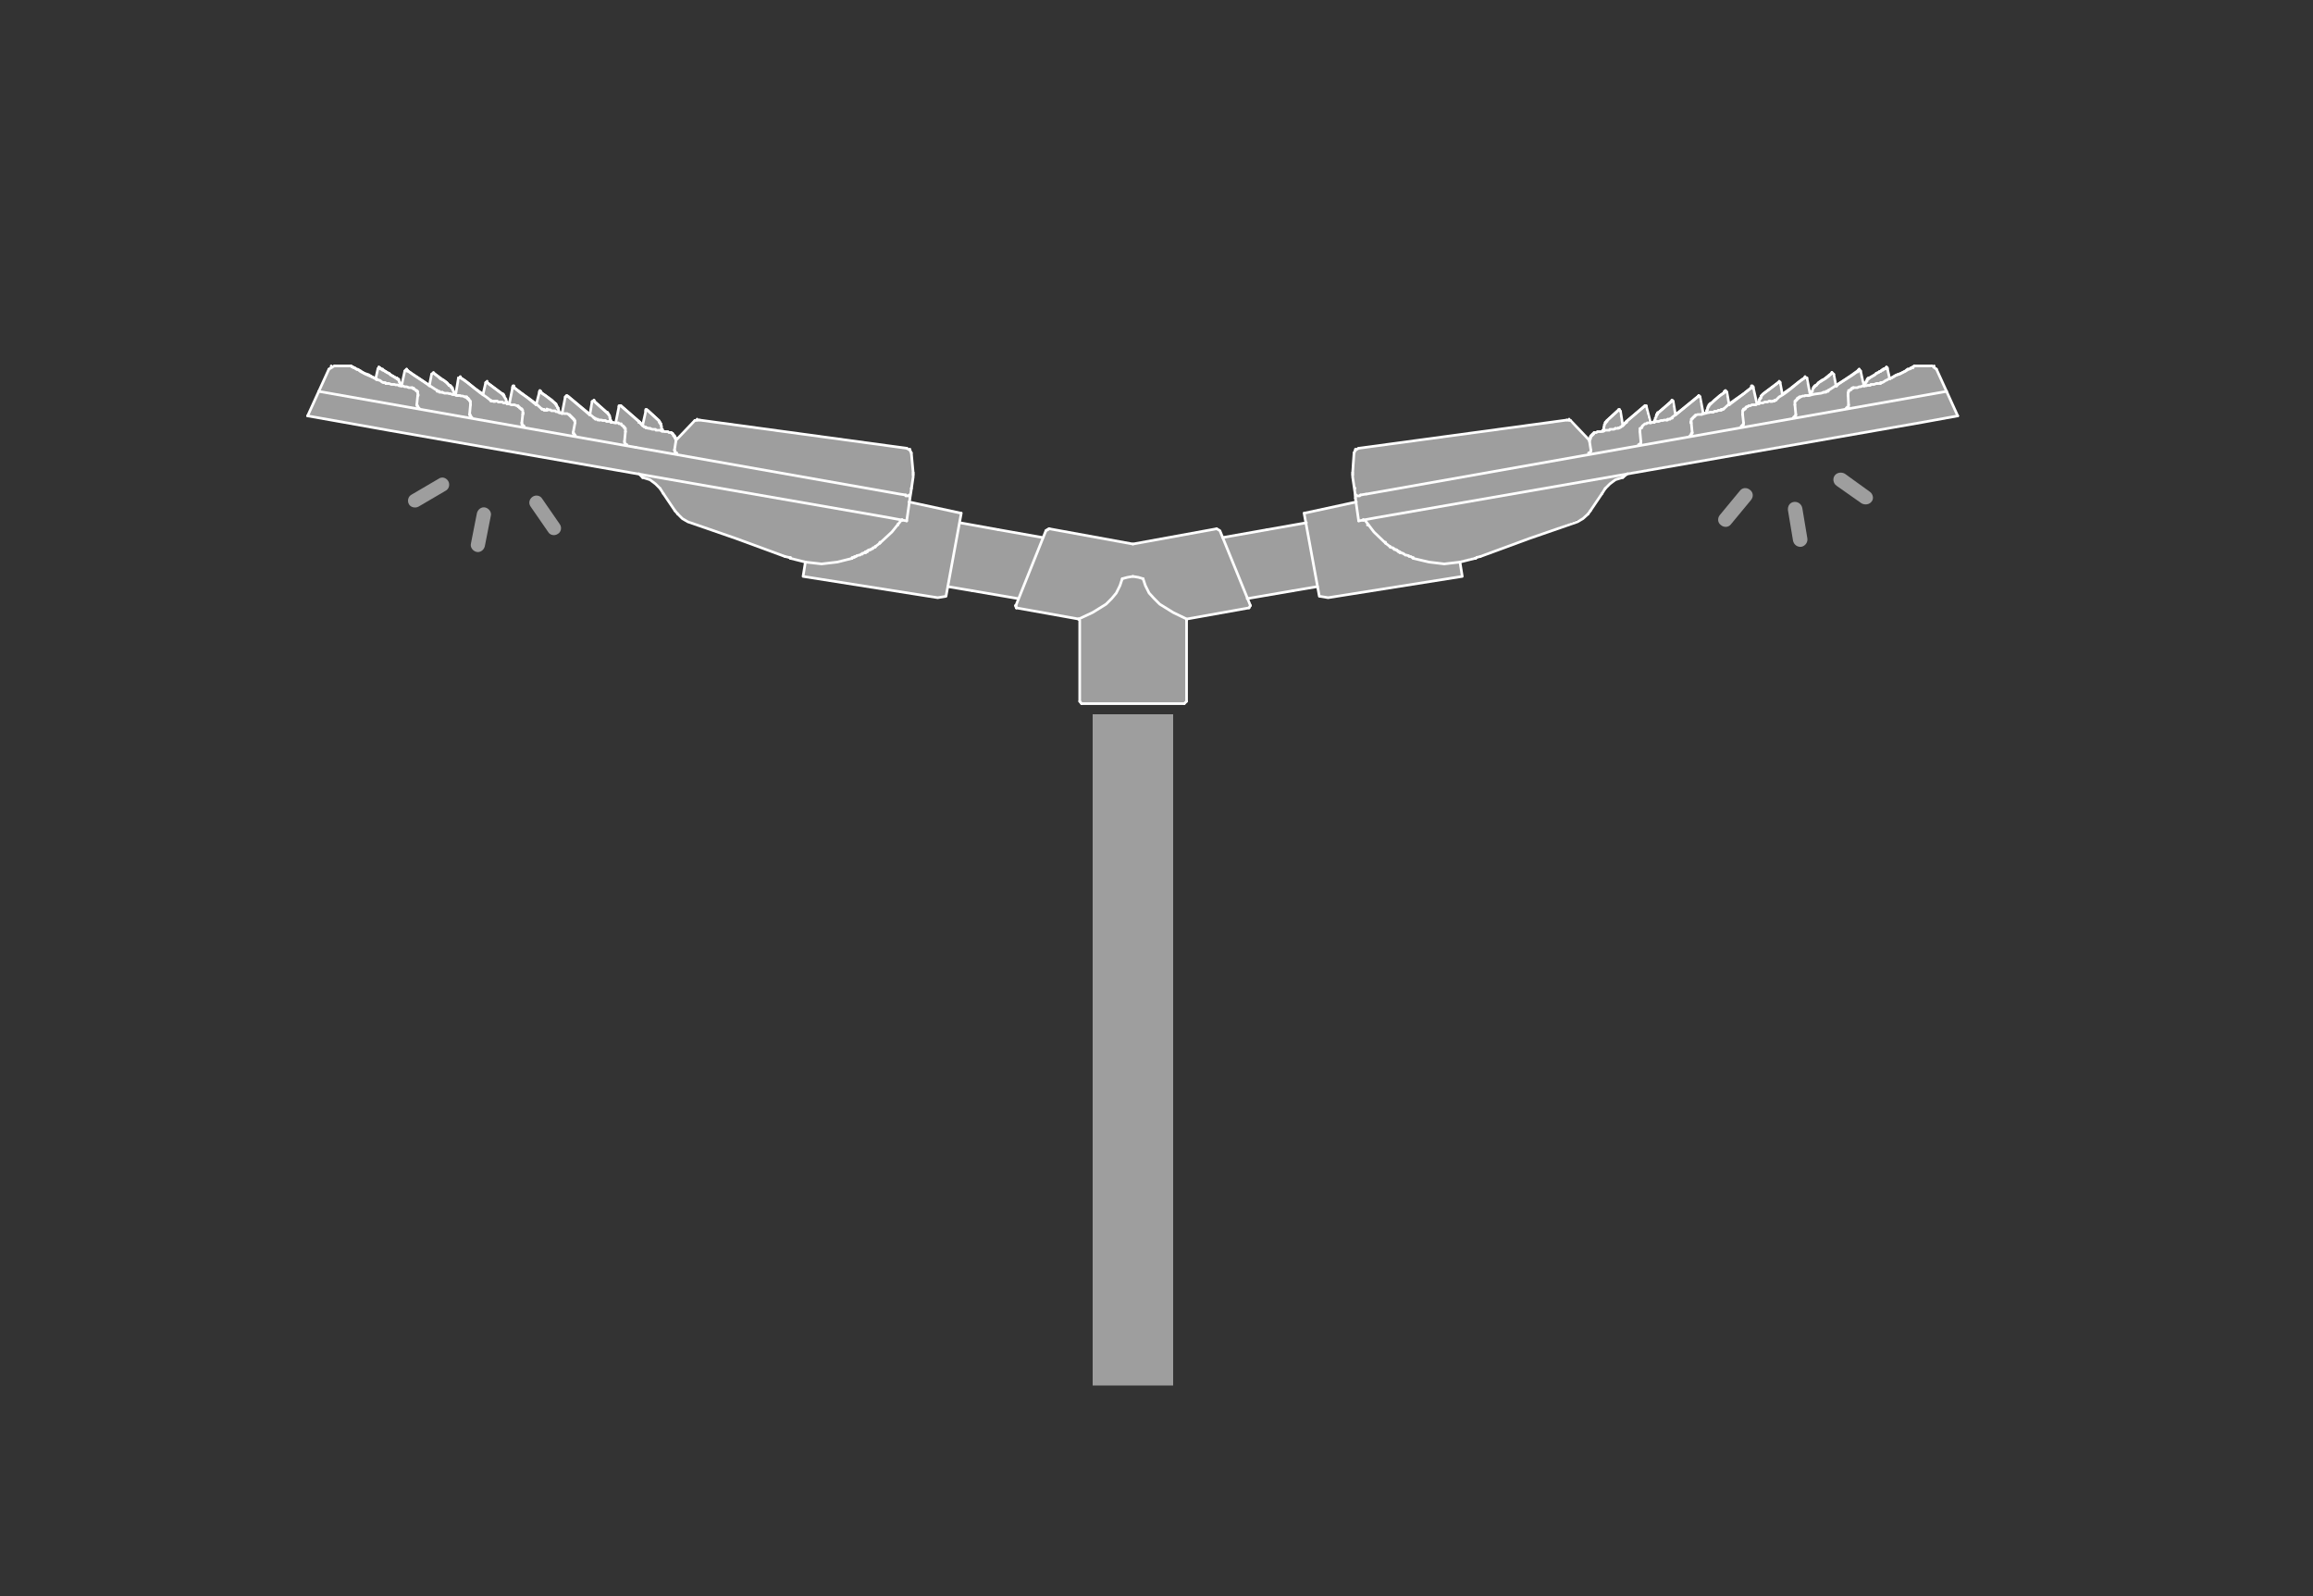 <?xml version="1.0" encoding="utf-8"?>
<!-- Generator: Adobe Illustrator 22.0.0, SVG Export Plug-In . SVG Version: 6.00 Build 0)  -->
<svg version="1.1" id="Layer_1" xmlns="http://www.w3.org/2000/svg" xmlns:xlink="http://www.w3.org/1999/xlink" x="0px" y="0px"
	 viewBox="0 0 500 345" style="enable-background:new 0 0 500 345;" xml:space="preserve">
<rect x="0" y="0" width="500" height="345" fill="#333333" stroke="none"/>
<style type="text/css">
	.st0{fill:#0094DA;}
	.st1{fill:#FFFFFF;}
	.st2{fill:#9E9E9E;}
	.st3{fill:none;stroke:#FFFFFF;stroke-width:0.57;stroke-linecap:round;stroke-linejoin:round;}
</style>
<title>Asset 24</title>
<title>Asset 12</title>
<g id="Layer_2_2_">
	<g id="Layer_1-2_1_">
		<rect x="-158.8" y="204.4" class="st0" width="53.7" height="68.9"/>
		<rect x="-157.3" y="276.3" class="st0" width="50.8" height="3.9"/>
		<path class="st0" d="M-132.2,292.5L-132.2,292.5c1.2,0,2.1,0.9,2.1,2.1v9.2c0,1.2-0.9,2.1-2.1,2.1l0,0c-1.2,0-2.1-0.9-2.1-2.1
			v-9.2C-134.3,293.5-133.4,292.5-132.2,292.5z"/>
		<path class="st0" d="M-125.3,288.9L-125.3,288.9c0.8-0.8,2.2-0.8,3,0l6.5,6.5c0.8,0.8,0.8,2.2,0,3l0,0c-0.8,0.8-2.2,0.8-3,0
			l-6.5-6.5C-126.2,291.1-126.2,289.9-125.3,288.9z"/>
		<path class="st0" d="M-138.8,289L-138.8,289c0.8,0.9,0.7,2.2-0.2,3l-7,6.1c-0.9,0.8-2.2,0.7-3-0.2l0,0c-0.8-0.9-0.7-2.2,0.2-3
			l7-6.1C-141,288.1-139.6,288.1-138.8,289z"/>
		<rect x="-132.5" y="92.8" class="st0" width="1.8" height="131.3"/>
		<polyline class="st0" points="-139.9,85.6 -122.1,85.6 -131.8,99.6 		"/>
	</g>
</g>
<g id="Layer_2_1_">
	<g id="Layer_1-2">
		<rect x="546.5" y="237.4" class="st0" width="113.8" height="5.6"/>
		<path class="st0" d="M662.2,112.6L662.2,112.6c0.3,1-0.2,2-1.2,2.3h-0.1l-8.2,2.6c-1,0.4-2.2-0.1-2.6-1.2l0,0l0,0
			c-0.3-1,0.2-2,1.1-2.3c0.1,0,0.1,0,0.2,0l8.2-2.6C660.7,111.1,661.8,111.6,662.2,112.6z"/>
		<path class="st0" d="M646.9,96.5L646.9,96.5c0.9,0.4,1.3,1.5,0.9,2.4V99l-3.9,7.3c-0.5,0.9-1.7,1.3-2.6,0.8l0,0
			c-0.9-0.4-1.3-1.5-0.9-2.4v-0.1l3.8-7.3C644.7,96.4,645.9,96,646.9,96.5z"/>
		<path class="st0" d="M660,134.3L660,134.3c-0.6,0.9-1.8,1.2-2.7,0.7l-7.5-4.1c-0.9-0.4-1.3-1.5-0.8-2.4c0-0.1,0.1-0.1,0.1-0.2l0,0
			c0.6-0.9,1.8-1.2,2.7-0.7l7.5,4.1c0.9,0.4,1.3,1.5,0.8,2.4C660,134.2,660,134.2,660,134.3z"/>
		<path class="st0" d="M608.6,87.8c0,0-9.5,7.6-9.6,14.8l1.5,5.3l23.6,55.3l4.8,4.5C628.7,167.8,606.6,89.9,608.6,87.8z"/>
		<path class="st0" d="M611.1,87.2c1-1.7,8.3-6.5,8.3-6.5l30.1,111l2.7-0.7l4.9,18l1.9,0.5l-0.7,4.2l-2.5,1.5l-3-0.6l-4.2-7.5h-18.7
			l2.3-4.9c-5.9-0.2-11.3-3.3-14.5-8.3l-1.1,1c0,0-6.6-2.3-0.2-16.5c0,0,3.9-5.2,12.8-8.5c0,0,4.2-1.1,2.1-2.7s-20.1-74.3-20.1-74.3
			L611.1,87.2z"/>
		<circle class="st1" cx="631.4" cy="187.5" r="6.6"/>
		<path class="st0" d="M616.5,194.8c0,0-20.1,33.2-19.3,48.3l16.7-4.5c0,0,5.8-18.7,15.9-31.6l2.3-4.9c-5.8-0.5-11-3.6-14.4-8.3
			L616.5,194.8z"/>
	</g>
</g>
<g id="Layer_2_3_">
	<g id="Layer_1-2_2_">
		<polygon class="st2" points="66.5,89.9 71.1,79.8 73.3,79.1 75.9,79.1 81.2,81.9 81.9,79.5 86.2,82 87,83.4 87.7,80 92.8,83.4 
			93.7,80.5 97.8,83.8 98.3,85.1 99.5,81.5 104.4,85.3 105.1,82.6 109,85.6 109.7,87.3 110.9,83.6 115.9,87.3 116.7,84.4 
			120.2,87.3 120.7,88.5 121.2,89.4 121.5,89.4 122.5,85.5 127.5,89.7 128.4,86.5 131.4,89.4 132.1,91.1 133.1,91.4 134,87.7 
			138.9,92 139.6,88.5 142.7,91.4 143.4,93.2 145.4,93.7 146.1,95 150.7,90.8 196,96.9 196.9,97.6 197.2,99.4 197.4,102.6 
			196.5,108.5 207.6,110.9 207.5,113 225.4,116.2 220.1,129.4 204.9,126.8 204.5,128.9 202.7,129.2 173.6,124.6 174.1,121.5 
			167.9,119.6 154.1,114.7 147.5,112.1 145.9,110.7 142.2,105.1 140.5,103.7 138.9,103.1 138.1,102.4 		"/>
		<polygon class="st2" points="423.1,89.8 418.4,79.7 416.2,79.1 413.7,79.1 408.4,81.8 407.7,79.4 403.4,82 402.6,83.3 401.9,79.9 
			396.8,83.3 395.9,80.4 391.8,83.7 391.3,85 390.1,81.4 385.1,85.2 384.4,82.5 380.5,85.5 379.8,87.3 378.6,83.5 373.7,87.3 
			372.8,84.4 369.4,87.3 368.9,88.5 368.4,89.3 368.1,89.3 367,85.4 362.1,89.6 361.2,86.4 358.1,89.3 357.5,91 356.4,91.3 
			355.6,87.6 350.6,91.9 349.9,88.5 346.9,91.4 346.2,93.1 344.1,93.6 343.5,94.9 338.8,90.7 293.6,96.8 292.7,97.5 292.4,99.3 
			292.2,102.5 293.1,108.4 281.9,110.8 282.1,112.9 264.2,116.1 269.5,129.3 284.7,126.7 285,128.8 286.9,129.1 316,124.5 
			315.4,121.4 321.7,119.6 335.4,114.6 342.1,112 343.6,110.7 347.4,105 349.1,103.7 350.6,103 351.5,102.3 		"/>
		<polygon class="st2" points="219.6,130.9 226.1,114.7 226.8,114.3 244.9,117.6 263,114.3 263.7,114.7 270.3,130.9 270,131.4 
			256.5,133.8 256.5,151.6 256,152.1 233.8,152.1 233.4,151.6 233.4,134.1 232.6,133.7 219.7,131.4 		"/>
		<rect x="236.2" y="154.4" class="st2" width="17.4" height="145.1"/>
		<path class="st2" d="M104.9,109.7L104.9,109.7c0.8,0.2,1.4,1,1.2,1.8l-1.3,6.6c-0.2,0.8-1,1.4-1.8,1.2l0,0c-0.8-0.2-1.4-1-1.2-1.8
			l1.3-6.6C103.3,110.1,104.1,109.5,104.9,109.7z"/>
		<path class="st2" d="M115.1,107.4L115.1,107.4c0.7-0.5,1.7-0.3,2.1,0.4l3.8,5.5c0.5,0.7,0.3,1.7-0.4,2.1l0,0
			c-0.7,0.5-1.7,0.3-2.1-0.4l-3.8-5.5C114.2,108.8,114.4,107.9,115.1,107.4z"/>
		<path class="st2" d="M96.9,104L96.9,104c0.4,0.7,0.2,1.7-0.6,2.1l-5.8,3.4c-0.7,0.4-1.7,0.2-2.1-0.5l0,0c-0.4-0.7-0.2-1.7,0.6-2.1
			l5.8-3.4C95.5,103,96.4,103.2,96.9,104z"/>
		<path class="st2" d="M387.8,108.5L387.8,108.5c0.8-0.1,1.6,0.4,1.8,1.3l1.1,6.6c0.1,0.8-0.4,1.6-1.3,1.8l0,0
			c-0.8,0.1-1.6-0.4-1.8-1.3l-1.1-6.6C386.4,109.4,386.9,108.6,387.8,108.5z"/>
		<path class="st2" d="M396.6,102.8L396.6,102.8c0.5-0.7,1.5-0.8,2.2-0.4l5.4,3.9c0.7,0.5,0.9,1.5,0.4,2.1l0,0
			c-0.5,0.7-1.5,0.8-2.2,0.4L397,105C396.3,104.5,396.1,103.5,396.6,102.8z"/>
		<path class="st2" d="M378.3,105.9L378.3,105.9c0.7,0.5,0.8,1.5,0.2,2.2l-4.3,5.2c-0.5,0.7-1.5,0.8-2.2,0.2l0,0
			c-0.7-0.5-0.8-1.5-0.2-2.2l4.3-5.2C376.6,105.4,377.6,105.3,378.3,105.9z"/>
		<line class="st3" x1="256.5" y1="151.6" x2="256.5" y2="134.1"/>
		<line class="st3" x1="256" y1="152.1" x2="233.8" y2="152.1"/>
		<polyline class="st3" points="233.4,151.6 233.4,134.1 233.1,133.8 		"/>
		<line class="st3" x1="256.5" y1="151.6" x2="256" y2="152.1"/>
		<line class="st3" x1="233.8" y1="152.1" x2="233.4" y2="151.6"/>
		<polyline class="st3" points="270,131.4 256.6,133.8 256.5,134 256.5,134.1 		"/>
		<line class="st3" x1="244.9" y1="117.6" x2="263" y2="114.3"/>
		<polyline class="st3" points="270.3,130.9 263.7,114.7 263,114.3 		"/>
		<line class="st3" x1="233.1" y1="133.8" x2="219.7" y2="131.4"/>
		<line class="st3" x1="244.9" y1="117.6" x2="226.8" y2="114.3"/>
		<polyline class="st3" points="219.6,130.9 226.1,114.7 226.8,114.3 		"/>
		<line class="st3" x1="219.7" y1="131.4" x2="219.6" y2="130.9"/>
		<polyline class="st3" points="233.2,133.8 236.2,132.4 239.1,130.6 240.3,129.4 241.3,128.2 242.1,126.6 242.6,125.1 		"/>
		<polyline class="st3" points="256.5,133.8 253.6,132.4 250.7,130.6 249.5,129.4 248.4,128.2 247.6,126.6 247.1,125.1 		"/>
		<polyline class="st3" points="242.6,125.1 243.7,124.8 244.9,124.6 		"/>
		<polyline class="st3" points="247.1,125.1 246.1,124.8 244.9,124.6 		"/>
		<line class="st3" x1="269.6" y1="129.4" x2="279.5" y2="127.7"/>
		<line class="st3" x1="264.3" y1="116.2" x2="273.9" y2="114.5"/>
		<line class="st3" x1="220.1" y1="129.4" x2="210.2" y2="127.7"/>
		<line class="st3" x1="225.4" y1="116.2" x2="215.8" y2="114.5"/>
		<line class="st3" x1="226.8" y1="114.3" x2="226.1" y2="114.7"/>
		<path class="st3" d="M219.7,131.4l-0.2-0.5L219.7,131.4z"/>
		<polyline class="st3" points="270,131.4 270.3,130.9 270,131.4 270.3,130.9 		"/>
		<polyline class="st3" points="350.8,103.2 349.2,103.7 348,104.6 347,105.6 		"/>
		<line class="st3" x1="350.8" y1="103.2" x2="350.8" y2="103.1"/>
		<line class="st3" x1="299.5" y1="117.4" x2="299.5" y2="117.2"/>
		<polyline class="st3" points="295.1,112.5 297,115 299.5,117.4 		"/>
		<line class="st3" x1="347" y1="105.6" x2="346.3" y2="106.7"/>
		<line class="st3" x1="318.8" y1="120.7" x2="319" y2="120.7"/>
		<line class="st3" x1="319.2" y1="120.5" x2="320" y2="120.3"/>
		<line class="st3" x1="343.3" y1="111.1" x2="343.8" y2="110.4"/>
		<line class="st3" x1="350.8" y1="103.2" x2="351.8" y2="102.4"/>
		<line class="st3" x1="343.8" y1="110.4" x2="346.3" y2="106.7"/>
		<line class="st3" x1="319" y1="120.7" x2="319.2" y2="120.5"/>
		<polyline class="st3" points="320,120.3 330.6,116.4 341,112.8 342.2,112.1 343.3,111.1 		"/>
		<polyline class="st3" points="300.4,118.1 300.5,118.1 300.5,118.3 300.7,118.3 300.9,118.4 301.1,118.4 301.2,118.6 301.4,118.6 
			301.4,118.8 301.6,118.8 301.8,118.9 301.9,118.9 		"/>
		<polyline class="st3" points="302.6,119.3 302.8,119.5 302.9,119.5 303.1,119.6 303.3,119.6 303.5,119.8 303.6,119.8 303.8,120 
			304.1,120 304.3,120.1 304.5,120.1 304.6,120.3 305,120.3 305.2,120.5 305.5,120.5 305.5,120.7 		"/>
		<line class="st3" x1="301.9" y1="118.9" x2="302.6" y2="119.3"/>
		<line class="st3" x1="299.5" y1="117.4" x2="300.4" y2="118.1"/>
		<polyline class="st3" points="293.7,112.6 297.5,111.9 353.2,102.2 405.8,93 415.5,91.3 423.2,89.9 		"/>
		<line class="st3" x1="294.7" y1="112.5" x2="294.7" y2="112.3"/>
		<polyline class="st3" points="293,107.7 292.9,106.5 292.4,103.1 292.4,102.6 		"/>
		<line class="st3" x1="293.7" y1="112.6" x2="293" y2="107.7"/>
		<line class="st3" x1="292.4" y1="102.2" x2="292.4" y2="102.6"/>
		<line class="st3" x1="418.6" y1="79.8" x2="417.6" y2="79.1"/>
		<line class="st3" x1="293.7" y1="96.9" x2="338.7" y2="90.8"/>
		<line class="st3" x1="292.7" y1="97.9" x2="292.4" y2="102.2"/>
		<line class="st3" x1="417.6" y1="79.1" x2="413.8" y2="79.1"/>
		<polyline class="st3" points="293.7,96.9 293,97.3 292.7,97.9 		"/>
		<line class="st3" x1="339.5" y1="90.9" x2="338.7" y2="90.8"/>
		<line class="st3" x1="413.8" y1="79.1" x2="413.6" y2="79.3"/>
		<line class="st3" x1="343.6" y1="95.2" x2="339.5" y2="90.9"/>
		<line class="st3" x1="350.3" y1="88.9" x2="350.8" y2="92"/>
		<line class="st3" x1="408" y1="79.7" x2="408.5" y2="81.9"/>
		<line class="st3" x1="402.2" y1="80.2" x2="402.9" y2="83.4"/>
		<line class="st3" x1="396.4" y1="80.9" x2="396.9" y2="83.4"/>
		<line class="st3" x1="390.6" y1="81.7" x2="391.3" y2="85.3"/>
		<line class="st3" x1="384.8" y1="82.7" x2="385.3" y2="85.3"/>
		<line class="st3" x1="379" y1="83.8" x2="379.8" y2="87.3"/>
		<line class="st3" x1="373.3" y1="84.8" x2="373.8" y2="87.5"/>
		<line class="st3" x1="367.5" y1="85.8" x2="368.2" y2="89.4"/>
		<line class="st3" x1="361.7" y1="86.8" x2="362.2" y2="89.7"/>
		<line class="st3" x1="355.9" y1="87.9" x2="356.8" y2="91.4"/>
		<line class="st3" x1="355.7" y1="87.7" x2="355.6" y2="87.7"/>
		<polyline class="st3" points="350.3,88.9 350.1,88.7 349.9,88.7 		"/>
		<polyline class="st3" points="408,79.7 408,79.5 407.8,79.5 		"/>
		<line class="st3" x1="402.2" y1="80.2" x2="402" y2="80"/>
		<line class="st3" x1="401.9" y1="80" x2="401.9" y2="79.8"/>
		<polyline class="st3" points="396.4,80.9 396.2,80.7 396,80.7 		"/>
		<polyline class="st3" points="390.6,81.7 390.4,81.7 390.2,81.5 390.2,81.7 		"/>
		<polyline class="st3" points="384.8,82.7 384.8,82.6 384.6,82.6 384.4,82.7 		"/>
		<polyline class="st3" points="379,83.8 379,83.6 378.8,83.6 378.6,83.8 		"/>
		<polyline class="st3" points="373.3,84.8 373.2,84.6 372.8,84.6 		"/>
		<polyline class="st3" points="367.5,85.8 367.4,85.6 367.2,85.6 		"/>
		<polyline class="st3" points="361.7,86.8 361.7,86.7 361.5,86.7 		"/>
		<line class="st3" x1="361.4" y1="86.7" x2="361.4" y2="86.5"/>
		<polyline class="st3" points="355.9,87.9 355.9,87.7 355.7,87.7 		"/>
		<line class="st3" x1="349.9" y1="88.7" x2="349.9" y2="88.5"/>
		<line class="st3" x1="407.8" y1="79.5" x2="407.8" y2="79.3"/>
		<line class="st3" x1="401.9" y1="80" x2="401.9" y2="79.8"/>
		<line class="st3" x1="396" y1="80.7" x2="396" y2="80.5"/>
		<line class="st3" x1="390.2" y1="81.5" x2="390.2" y2="81.4"/>
		<line class="st3" x1="384.6" y1="82.6" x2="384.6" y2="82.4"/>
		<line class="st3" x1="378.8" y1="83.6" x2="378.8" y2="83.4"/>
		<line class="st3" x1="373" y1="84.6" x2="373" y2="84.4"/>
		<line class="st3" x1="367.2" y1="85.6" x2="367.2" y2="85.5"/>
		<line class="st3" x1="361.4" y1="86.7" x2="361.5" y2="86.7"/>
		<line class="st3" x1="418.6" y1="79.8" x2="423.2" y2="89.9"/>
		<polyline class="st3" points="343.4,97.9 343.6,97.9 343.8,97.8 343.8,97.6 343.9,97.6 343.9,97.3 		"/>
		<polyline class="st3" points="399.1,88.2 399.3,88.2 399.3,88 399.5,88 399.5,87.9 399.6,87.9 399.6,87.5 		"/>
		<polyline class="st3" points="387.7,90.2 387.8,90.2 387.8,90.1 388,90.1 388,89.9 388.2,89.9 388.2,89.6 		"/>
		<polyline class="st3" points="376.4,92.1 376.7,92.1 376.7,91.8 376.9,91.8 376.9,91.4 		"/>
		<polyline class="st3" points="365.3,94.2 365.5,94.2 365.5,94 365.6,94 365.6,93.7 365.8,93.7 365.8,93.5 		"/>
		<polyline class="st3" points="354.2,96.1 354.5,96.1 354.5,95.9 354.7,95.9 354.7,95.4 		"/>
		<polyline class="st3" points="413.6,79.3 413.5,79.3 413.5,79.5 413.1,79.5 413,79.7 412.6,79.8 412.4,79.8 412.1,80 411.9,80.2 
			410.9,80.7 410.1,81 409.7,81.2 409.2,81.5 408.9,81.7 408.3,81.9 407.8,82.2 407.7,82.2 407.1,82.6 406.8,82.7 		"/>
		<polyline class="st3" points="406.5,82.9 406.5,82.7 406.8,82.7 		"/>
		<polyline class="st3" points="413.6,79.3 413.5,79.3 413.5,79.5 413.1,79.5 413,79.7 412.6,79.8 412.4,79.8 412.3,80 410.6,80.9 
			410.2,81 409.7,81.2 409.4,81.4 409.2,81.5 408.5,81.9 		"/>
		<line class="st3" x1="343.9" y1="97.3" x2="343.6" y2="95.4"/>
		<line class="st3" x1="399.6" y1="87.5" x2="399.5" y2="85.5"/>
		<line class="st3" x1="388.2" y1="89.6" x2="388" y2="87.5"/>
		<line class="st3" x1="376.9" y1="91.4" x2="376.7" y2="89.6"/>
		<line class="st3" x1="365.8" y1="93.5" x2="365.6" y2="91.4"/>
		<line class="st3" x1="354.7" y1="95.4" x2="354.5" y2="93.3"/>
		<line class="st3" x1="405.8" y1="82.9" x2="406.5" y2="82.9"/>
		<polyline class="st3" points="399.8,84.4 400,84.3 400.1,84.3 400.1,84.1 400.3,84.1 400.3,83.9 400.5,83.9 		"/>
		<polyline class="st3" points="400.7,83.8 401.5,83.8 401.9,83.6 402.2,83.6 402.7,83.4 403.4,83.4 403.7,83.3 404.3,83.3 
			404.4,83.1 405.1,83.1 405.6,82.9 405.8,82.9 		"/>
		<polyline class="st3" points="399.5,85.5 399.5,84.8 399.6,84.8 399.6,84.4 399.8,84.4 		"/>
		<line class="st3" x1="403" y1="83.4" x2="402.9" y2="83.4"/>
		<polyline class="st3" points="343.6,95.4 343.6,94.9 343.8,94.7 343.8,94.4 343.9,94.4 343.9,94.2 344.1,94.2 344.1,94 344.3,94 
			344.3,93.8 344.5,93.8 344.5,93.7 344.6,93.5 345.1,93.5 345.3,93.3 346.2,93.3 346.3,93.2 346.7,93.2 347,93 347.9,93 348,92.8 
			348.9,92.8 349.2,92.6 		"/>
		<polyline class="st3" points="350.4,92.3 350.3,92.3 350.1,92.5 349.9,92.5 		"/>
		<polyline class="st3" points="349.2,92.6 349.8,92.6 349.8,92.5 349.9,92.5 		"/>
		<polyline class="st3" points="350.4,92.3 351.6,91.1 355.6,87.7 		"/>
		<polyline class="st3" points="346.5,93.2 346.5,93 346.7,93 346.7,92.3 346.8,92.1 346.8,91.8 347,91.6 347,91.3 347.2,91.3 
			347.2,91.1 347.4,91.1 347.4,90.9 		"/>
		<polyline class="st3" points="349.9,88.7 349.8,88.7 347.4,90.9 		"/>
		<line class="st3" x1="400.7" y1="83.8" x2="400.5" y2="83.9"/>
		<polyline class="st3" points="403,83.4 403,83.3 403.2,83.1 403.2,82.7 403.4,82.7 403.4,82.4 403.6,82.4 403.6,82.2 403.7,82 
			403.7,81.9 403.9,81.9 403.9,81.7 404.1,81.7 		"/>
		<line class="st3" x1="407.8" y1="79.5" x2="407.7" y2="79.5"/>
		<polyline class="st3" points="404.1,81.7 405.3,81 405.6,80.7 406.1,80.5 406.3,80.3 406.5,80.3 406.8,80 407,80 407.1,79.8 
			407.3,79.8 407.3,79.7 407.7,79.7 407.7,79.5 		"/>
		<line class="st3" x1="402" y1="80" x2="401.9" y2="80"/>
		<polyline class="st3" points="388,87.5 388,86.7 388.2,86.7 388.2,86.5 388.4,86.5 388.4,86.3 388.5,86.3 388.7,86.1 388.7,86 
			388.9,86 389,85.8 389.2,85.8 		"/>
		<path class="st3" d="M390.8,85.5h0.3c0.8-0.3,1.7-0.4,2.6-0.5l0.5-0.2"/>
		<polyline class="st3" points="389.2,85.8 389.7,85.6 390.1,85.6 390.2,85.5 390.8,85.5 		"/>
		<polyline class="st3" points="394.9,84.6 395.2,84.6 395.2,84.4 		"/>
		<polyline class="st3" points="394.2,84.8 394.7,84.8 394.7,84.6 394.9,84.6 		"/>
		<path class="st3" d="M395.2,84.4l0.5-0.3c2-1.3,3.9-2.5,5.8-3.9l0.3-0.2"/>
		<polyline class="st3" points="391.4,85.3 391.6,85.1 391.6,84.6 391.8,84.6 391.8,84.3 391.9,84.1 391.9,83.9 392.1,83.8 
			392.1,83.6 392.3,83.6 392.3,83.4 392.5,83.4 392.5,83.3 392.6,83.3 		"/>
		<line class="st3" x1="396" y1="80.7" x2="396" y2="80.5"/>
		<polyline class="st3" points="392.6,83.3 393.1,82.7 393.7,82.4 394.3,82 394.9,81.5 395.5,81 396,80.7 		"/>
		<polyline class="st3" points="376.7,89.6 376.7,88.7 376.9,88.7 376.9,88.5 377.1,88.5 377.1,88.4 		"/>
		<polyline class="st3" points="377.8,87.9 377.6,87.9 377.6,88 377.4,88 377.4,88.2 377.3,88.2 377.3,88.4 377.1,88.4 		"/>
		<path class="st3" d="M377.8,87.9l0.2-0.2h0.4l0.3-0.2h0.9l0.2-0.2h0.3l0.5-0.2c1,0.1,0.3-0.3,1.5-0.2l0.3-0.2h0.3"/>
		<polyline class="st3" points="383.4,86.7 383.6,86.7 383.6,86.5 383.9,86.5 		"/>
		<polyline class="st3" points="382.7,86.8 383.1,86.8 383.1,86.7 383.4,86.7 		"/>
		<path class="st3" d="M383.9,86.5l0.7-0.7c1.9-1,3.8-3,5.5-4.1h0.2"/>
		<polyline class="st3" points="380.2,87.3 380.2,86.8 380.3,86.8 380.3,86.3 380.5,86.3 380.5,86 380.7,86 380.7,85.6 380.8,85.6 
			380.8,85.5 381,85.3 381.2,85.1 384.4,82.7 		"/>
		<polyline class="st3" points="365.6,91.4 365.5,91.4 365.5,91.1 365.6,91.1 365.6,90.6 365.8,90.6 365.8,90.4 366,90.4 366,90.2 
			366.1,90.2 366.1,90.1 366.3,90.1 366.3,89.9 366.5,89.9 366.5,89.7 366.7,89.7 367,89.6 367.9,89.6 368,89.4 368.5,89.4 
			369.1,89.2 369.4,89.2 369.6,89.1 370.4,89.1 370.6,88.9 371.1,88.9 371.5,88.7 		"/>
		<polyline class="st3" points="372.1,88.5 372.5,88.5 372.5,88.4 372.6,88.4 		"/>
		<polyline class="st3" points="371.5,88.7 372.1,88.7 372.1,88.5 		"/>
		<line class="st3" x1="378.8" y1="83.6" x2="378.6" y2="83.8"/>
		<polyline class="st3" points="372.6,88.4 373.8,87.3 375.5,86.1 377.1,85 378.5,83.9 378.6,83.8 		"/>
		<polyline class="st3" points="368.9,89.2 368.9,88.7 369.1,88.7 369.1,88.2 369.2,88.2 369.2,87.9 369.4,87.9 369.4,87.5 
			369.6,87.5 369.6,87.3 369.7,87.3 369.7,87.2 369.9,87.2 371.8,85.5 372.6,85 372.8,84.6 		"/>
		<polyline class="st3" points="354.5,93.3 354.5,92.6 354.7,92.6 354.7,92.5 354.9,92.5 354.9,92.3 355,92.3 355,92.1 355.6,91.6 
			355.9,91.6 356.1,91.4 356.9,91.4 357.1,91.3 357.4,91.3 358,91.1 358.6,91.1 359,90.9 359.5,90.9 359.7,90.8 360.3,90.8 		"/>
		<polyline class="st3" points="361.5,90.2 361.5,90.4 361.2,90.4 361,90.6 		"/>
		<polyline class="st3" points="360.3,90.8 360.5,90.8 360.5,90.6 361,90.6 		"/>
		<line class="st3" x1="361.5" y1="90.2" x2="367.2" y2="85.6"/>
		<line class="st3" x1="361.5" y1="86.7" x2="361.5" y2="86.5"/>
		<polyline class="st3" points="357.6,91.3 357.6,90.9 357.8,90.9 357.8,90.4 358,90.2 358,89.9 358.1,89.9 358.1,89.6 358.3,89.6 
			358.3,89.2 358.5,89.2 358.5,89.1 358.6,89.1 361.4,86.7 		"/>
		<polyline class="st3" points="358.1,89.6 358.6,89.1 361.4,86.7 		"/>
		<line class="st3" x1="362.2" y1="89.7" x2="367.2" y2="85.6"/>
		<line class="st3" x1="357.6" y1="91.3" x2="357.6" y2="91.1"/>
		<line class="st3" x1="369.9" y1="87.2" x2="369.4" y2="87.7"/>
		<polyline class="st3" points="372.8,84.6 372.8,84.8 372.1,85.3 370.6,86.5 369.9,87.2 		"/>
		<line class="st3" x1="378.8" y1="83.6" x2="378.6" y2="83.8"/>
		<line class="st3" x1="378.6" y1="83.6" x2="378.6" y2="83.4"/>
		<line class="st3" x1="378.6" y1="83.8" x2="377.3" y2="84.8"/>
		<line class="st3" x1="373.8" y1="87.5" x2="377.1" y2="85"/>
		<line class="st3" x1="368.2" y1="89.4" x2="368.9" y2="89.2"/>
		<polyline class="st3" points="380.7,85.6 381.2,85.1 384.4,82.7 		"/>
		<path class="st3" d="M390.1,81.7l-0.5,0.3c-1.2,0.8-2.3,1.9-3.6,2.7l-0.7,0.5"/>
		<line class="st3" x1="390.2" y1="81.7" x2="390.1" y2="81.7"/>
		<line class="st3" x1="380.2" y1="87.3" x2="379.8" y2="87.3"/>
		<polyline class="st3" points="392.6,83.3 392.3,83.4 392.1,83.8 		"/>
		<polyline class="st3" points="396,80.7 395.2,81.4 394.5,81.9 393.8,82.2 393.3,82.6 392.6,83.3 		"/>
		<path class="st3" d="M401.9,80l-0.3,0.2v0.2h-0.2c-1.3,1-2.7,1.7-4.1,2.7l-0.3,0.4"/>
		<polyline class="st3" points="403.6,82.2 403.6,82 403.7,82 403.7,81.9 403.9,81.9 403.9,81.7 404.1,81.7 		"/>
		<polyline class="st3" points="407.7,79.5 407.5,79.7 407.3,79.7 407.3,79.8 407.1,79.8 407,80 406.8,80 406.5,80.3 406.3,80.3 
			406.1,80.5 405.6,80.7 405.3,81 404.1,81.7 		"/>
		<line class="st3" x1="346.5" y1="93.2" x2="346.5" y2="93"/>
		<line class="st3" x1="344.6" y1="93.5" x2="344.5" y2="93.7"/>
		<polyline class="st3" points="343.9,94.4 343.8,94.4 343.8,94.9 343.6,94.9 343.6,95 		"/>
		<polyline class="st3" points="343.9,94.4 343.9,94.2 344.1,94.2 344.1,94 344.3,94 344.3,93.8 344.5,93.8 344.5,93.7 		"/>
		<polyline class="st3" points="347,91.4 347.4,90.9 349.8,88.7 		"/>
		<line class="st3" x1="355.6" y1="87.7" x2="351.6" y2="91.1"/>
		<line class="st3" x1="350.8" y1="92" x2="351.6" y2="91.1"/>
		<line class="st3" x1="295.6" y1="113.5" x2="295.8" y2="113.5"/>
		<polyline class="st3" points="294.1,107 293.9,107.2 293.2,107.2 293.2,107 		"/>
		<line class="st3" x1="294.1" y1="107" x2="295.3" y2="106.8"/>
		<polyline class="st3" points="295.4,106.8 352.3,96.7 420.8,84.6 		"/>
		<line class="st3" x1="418.1" y1="79.3" x2="418.1" y2="79.1"/>
		<line class="st3" x1="293" y1="97.3" x2="293" y2="97.1"/>
		<line class="st3" x1="339.2" y1="90.8" x2="339.2" y2="90.6"/>
		<line class="st3" x1="400.5" y1="83.9" x2="400.5" y2="83.8"/>
		<line class="st3" x1="351.5" y1="91.3" x2="351.6" y2="91.3"/>
		<polyline class="st3" points="388.5,86.3 388.5,86.1 388.7,86.1 388.7,86 388.9,86 389,85.8 		"/>
		<line class="st3" x1="401.7" y1="80.2" x2="401.7" y2="80"/>
		<line class="st3" x1="376.9" y1="88.5" x2="376.9" y2="88.4"/>
		<line class="st3" x1="401.7" y1="80" x2="401.7" y2="80.2"/>
		<line class="st3" x1="350.1" y1="88.7" x2="350.1" y2="88.5"/>
		<polyline class="st3" points="350.8,92 351.5,91.3 351.6,91.3 		"/>
		<polyline class="st3" points="305.5,120.7 308.9,121.5 312.2,121.9 315.6,121.5 318.8,120.7 		"/>
		<polyline class="st3" points="302.9,119.5 302.6,119.5 302.6,119.3 302.3,119.3 301.9,118.9 301.8,118.9 301.8,118.8 		"/>
		<line class="st3" x1="292.9" y1="105.6" x2="292.9" y2="105.5"/>
		<polyline class="st3" points="293.2,108.5 282.1,110.9 281.9,110.9 285.2,128.9 285.3,128.9 287.1,129.2 316.1,124.6 315.6,121.5 
					"/>
		<polyline class="st3" points="138.9,103.2 140.5,103.7 141.7,104.6 142.7,105.6 		"/>
		<line class="st3" x1="138.9" y1="103.2" x2="138.9" y2="103.1"/>
		<line class="st3" x1="190.2" y1="117.4" x2="190.2" y2="117.2"/>
		<polyline class="st3" points="194.8,112.5 192.8,115 190.2,117.4 		"/>
		<line class="st3" x1="142.7" y1="105.6" x2="143.4" y2="106.7"/>
		<line class="st3" x1="170.9" y1="120.7" x2="170.9" y2="120.5"/>
		<line class="st3" x1="170.6" y1="120.5" x2="169.7" y2="120.3"/>
		<line class="st3" x1="146.5" y1="111.1" x2="145.9" y2="110.4"/>
		<line class="st3" x1="138.9" y1="103.2" x2="138.1" y2="102.4"/>
		<line class="st3" x1="145.9" y1="110.4" x2="143.4" y2="106.7"/>
		<line class="st3" x1="170.9" y1="120.7" x2="170.6" y2="120.5"/>
		<polyline class="st3" points="169.7,120.3 159.1,116.4 148.7,112.8 147.5,112.1 146.5,111.1 		"/>
		<polyline class="st3" points="189.3,118.1 189.2,118.1 189.2,118.3 189,118.3 188.8,118.4 188.7,118.4 188.7,118.6 188.5,118.6 
			188.3,118.8 188.1,118.8 188,118.9 187.8,118.9 		"/>
		<polyline class="st3" points="187.1,119.3 187.1,119.5 186.8,119.5 186.6,119.6 186.4,119.6 186.4,119.8 186.1,119.8 185.9,120 
			185.6,120 185.4,120.1 185.2,120.1 185.1,120.3 184.7,120.3 184.7,120.5 184.2,120.5 184.2,120.7 		"/>
		<line class="st3" x1="187.8" y1="118.9" x2="187.1" y2="119.3"/>
		<line class="st3" x1="190.2" y1="117.4" x2="189.3" y2="118.1"/>
		<polyline class="st3" points="196,112.6 192.2,111.9 136.5,102.2 83.9,93 74.4,91.3 66.5,89.9 		"/>
		<line class="st3" x1="195" y1="112.5" x2="195" y2="112.3"/>
		<polyline class="st3" points="196.7,107.7 196.9,106.5 197.4,103.1 197.4,102.6 		"/>
		<line class="st3" x1="196" y1="112.6" x2="196.7" y2="107.7"/>
		<line class="st3" x1="197.4" y1="102.2" x2="197.4" y2="102.6"/>
		<line class="st3" x1="71.1" y1="79.8" x2="72.3" y2="79.1"/>
		<line class="st3" x1="196" y1="96.9" x2="151.2" y2="90.8"/>
		<line class="st3" x1="197" y1="97.9" x2="197.4" y2="102.2"/>
		<line class="st3" x1="72.3" y1="79.1" x2="75.9" y2="79.1"/>
		<polyline class="st3" points="196,96.9 196.7,97.3 197,97.9 		"/>
		<line class="st3" x1="150.2" y1="90.9" x2="151.2" y2="90.8"/>
		<line class="st3" x1="75.9" y1="79.1" x2="76.1" y2="79.3"/>
		<line class="st3" x1="146.1" y1="95.2" x2="150.2" y2="90.9"/>
		<line class="st3" x1="139.6" y1="88.9" x2="138.9" y2="92"/>
		<line class="st3" x1="81.7" y1="79.7" x2="81.2" y2="81.9"/>
		<line class="st3" x1="87.5" y1="80.2" x2="86.8" y2="83.4"/>
		<line class="st3" x1="93.3" y1="80.9" x2="92.8" y2="83.4"/>
		<line class="st3" x1="99.1" y1="81.7" x2="98.5" y2="85.3"/>
		<line class="st3" x1="105" y1="82.7" x2="104.4" y2="85.3"/>
		<line class="st3" x1="110.8" y1="83.8" x2="110.1" y2="87.3"/>
		<line class="st3" x1="116.6" y1="84.8" x2="115.9" y2="87.5"/>
		<line class="st3" x1="122.2" y1="85.8" x2="121.5" y2="89.4"/>
		<line class="st3" x1="128" y1="86.8" x2="127.5" y2="89.7"/>
		<line class="st3" x1="133.8" y1="87.9" x2="133.1" y2="91.4"/>
		<line class="st3" x1="134" y1="87.7" x2="134.2" y2="87.7"/>
		<polyline class="st3" points="139.6,88.9 139.6,88.7 139.8,88.7 		"/>
		<line class="st3" x1="81.7" y1="79.7" x2="81.9" y2="79.5"/>
		<line class="st3" x1="87.5" y1="80.2" x2="87.7" y2="80"/>
		<line class="st3" x1="87.9" y1="80" x2="88" y2="80"/>
		<polyline class="st3" points="93.3,80.9 93.5,80.7 93.7,80.7 		"/>
		<polyline class="st3" points="99.1,81.7 99.3,81.7 99.5,81.5 99.5,81.7 		"/>
		<polyline class="st3" points="105,82.7 105.1,82.6 105.3,82.6 105.3,82.7 		"/>
		<polyline class="st3" points="110.8,83.8 110.8,83.6 110.9,83.6 111.1,83.8 		"/>
		<polyline class="st3" points="116.6,84.8 116.6,84.6 116.9,84.6 		"/>
		<polyline class="st3" points="122.2,85.8 122.4,85.6 122.5,85.6 		"/>
		<line class="st3" x1="128" y1="86.8" x2="128.2" y2="86.7"/>
		<line class="st3" x1="128.4" y1="86.7" x2="128.4" y2="86.5"/>
		<polyline class="st3" points="133.8,87.9 133.8,87.7 134,87.7 		"/>
		<line class="st3" x1="139.8" y1="88.7" x2="139.8" y2="88.5"/>
		<line class="st3" x1="81.9" y1="79.5" x2="81.9" y2="79.3"/>
		<line class="st3" x1="87.9" y1="80" x2="87.9" y2="79.8"/>
		<line class="st3" x1="93.7" y1="80.7" x2="93.7" y2="80.5"/>
		<line class="st3" x1="99.5" y1="81.5" x2="99.5" y2="81.4"/>
		<line class="st3" x1="105.3" y1="82.6" x2="105.3" y2="82.4"/>
		<line class="st3" x1="110.9" y1="83.6" x2="110.9" y2="83.4"/>
		<line class="st3" x1="116.7" y1="84.6" x2="116.7" y2="84.4"/>
		<line class="st3" x1="122.5" y1="85.6" x2="122.5" y2="85.5"/>
		<line class="st3" x1="128.4" y1="86.7" x2="128.4" y2="86.5"/>
		<line class="st3" x1="71.1" y1="79.8" x2="66.5" y2="89.9"/>
		<polyline class="st3" points="146.3,97.9 146.1,97.9 146.1,97.8 145.9,97.8 145.9,97.4 145.8,97.4 145.8,97.3 		"/>
		<polyline class="st3" points="90.6,88.2 90.4,88.2 90.4,88 90.3,88 90.3,87.7 90.1,87.7 90.1,87.5 		"/>
		<polyline class="st3" points="102,90.2 101.9,90.2 101.9,90.1 101.7,90.1 101.7,89.7 101.5,89.7 101.5,89.6 		"/>
		<polyline class="st3" points="113.3,92.1 113.1,92.1 113.1,92 113,92 113,91.8 112.8,91.8 112.8,91.4 		"/>
		<polyline class="st3" points="124.4,94.2 124.3,94.2 124.3,94 124.1,94 124.1,93.7 123.9,93.7 123.9,93.5 		"/>
		<polyline class="st3" points="135.5,96.1 135.2,96.1 135.2,95.9 135,95.7 135,95.4 		"/>
		<polyline class="st3" points="76.1,79.3 76.2,79.3 76.4,79.5 76.6,79.5 76.9,79.7 77.1,79.8 77.3,79.8 77.6,80 78,80.2 78.1,80.3 
			78.8,80.7 79.7,81 80,81.2 80.5,81.5 80.9,81.7 81.4,81.9 81.9,82.2 82.1,82.2 82.6,82.6 82.9,82.7 		"/>
		<polyline class="st3" points="83.4,82.9 83.3,82.7 82.9,82.7 		"/>
		<path class="st3" d="M76.1,79.3h0.2l0.2,0.2h0.2l0.2,0.2l0.3,0.2h0.2l0.3,0.2l0.2,0.2l0.4,0.2c1,0.6,1.6,0.7,2.6,1.2l0.3,0.2
			l0.2,0.2"/>
		<line class="st3" x1="145.8" y1="97.3" x2="146.1" y2="95.4"/>
		<line class="st3" x1="90.1" y1="87.5" x2="90.3" y2="85.5"/>
		<line class="st3" x1="101.5" y1="89.6" x2="101.7" y2="87.5"/>
		<line class="st3" x1="112.8" y1="91.4" x2="113" y2="89.6"/>
		<line class="st3" x1="123.9" y1="93.5" x2="124.3" y2="91.4"/>
		<line class="st3" x1="135" y1="95.4" x2="135.2" y2="93.3"/>
		<line class="st3" x1="83.9" y1="82.9" x2="83.4" y2="82.9"/>
		<polyline class="st3" points="89.9,84.4 89.6,84.1 89.4,84.1 89.4,83.9 89.2,83.9 		"/>
		<polyline class="st3" points="89.1,83.8 88.4,83.8 87.9,83.6 87.5,83.6 87,83.4 86.3,83.4 86,83.2 85.5,83.2 85.3,83.1 84.6,83.1 
			84.1,82.9 83.9,82.9 		"/>
		<polyline class="st3" points="90.3,85.5 90.4,85.5 90.4,85.3 90.3,85.1 90.3,84.6 90.1,84.6 90.1,84.4 89.9,84.4 		"/>
		<line class="st3" x1="86.7" y1="83.4" x2="86.8" y2="83.4"/>
		<polyline class="st3" points="146.1,95.4 146.1,94.7 145.9,94.7 145.9,94.4 145.8,94.4 145.8,94.2 145.6,94.2 145.6,94 
			145.4,93.8 145.4,93.7 145.3,93.7 145.1,93.5 144.6,93.5 144.4,93.3 143.6,93.3 143.4,93.2 143,93.2 142.7,93 141.8,93 
			141.7,92.8 141,92.8 140.5,92.6 		"/>
		<polyline class="st3" points="139.3,92.3 139.6,92.3 139.6,92.5 139.8,92.5 		"/>
		<polyline class="st3" points="140.5,92.6 140.1,92.6 140,92.5 139.8,92.5 		"/>
		<polyline class="st3" points="139.3,92.3 138.1,91.1 134.2,87.7 		"/>
		<polyline class="st3" points="143.2,93.2 143.2,92.8 143,92.8 143,92.1 142.9,92.1 142.9,91.6 142.7,91.6 142.7,91.3 142.5,91.3 
			142.5,91.1 142.4,90.9 		"/>
		<polyline class="st3" points="139.8,88.7 140,88.7 142.4,90.9 		"/>
		<line class="st3" x1="89.1" y1="83.8" x2="89.2" y2="83.9"/>
		<polyline class="st3" points="86.7,83.4 86.7,83.1 86.5,83.1 86.5,82.7 86.3,82.6 86.3,82.4 86.2,82.2 86.2,82 86,82 86,81.9 
			85.8,81.9 85.8,81.7 85.6,81.7 		"/>
		<line class="st3" x1="81.9" y1="79.5" x2="82.1" y2="79.5"/>
		<polyline class="st3" points="85.6,81.7 84.4,81 84.1,80.7 83.6,80.5 83.4,80.3 83.3,80.3 82.9,80 82.7,80 82.7,79.8 82.4,79.8 
			82.4,79.7 82.2,79.7 82.1,79.5 		"/>
		<line class="st3" x1="87.7" y1="80" x2="87.9" y2="80"/>
		<polyline class="st3" points="101.7,87.5 101.7,86.7 101.5,86.7 101.5,86.5 101.4,86.5 101.4,86.3 101.2,86.3 101.2,86.1 
			101,86.1 101,86 100.9,86 100.9,85.8 100.5,85.8 		"/>
		<polyline class="st3" points="99,85.5 98.6,85.5 98.3,85.3 97.8,85.3 97.4,85.1 97.1,85.1 96.8,85 96.1,85 95.6,84.8 		"/>
		<polyline class="st3" points="100.5,85.8 100,85.6 99.6,85.6 99.5,85.5 99,85.5 		"/>
		<polyline class="st3" points="94.9,84.6 94.5,84.6 94.5,84.4 		"/>
		<polyline class="st3" points="95.6,84.8 95,84.8 95,84.6 94.9,84.6 		"/>
		<path class="st3" d="M94.5,84.4L94,84.1c-1.9-1.3-3.9-2.5-5.8-3.9L88,80"/>
		<line class="st3" x1="87.9" y1="80" x2="87.9" y2="79.8"/>
		<polyline class="st3" points="98.3,85.3 98.3,85.1 98.1,85.1 98.1,84.6 97.9,84.4 97.9,84.1 97.8,84.1 97.8,83.8 97.6,83.8 
			97.6,83.6 97.4,83.6 97.4,83.4 97.3,83.4 97.3,83.3 97.1,83.3 		"/>
		<line class="st3" x1="93.7" y1="80.7" x2="93.8" y2="80.7"/>
		<polyline class="st3" points="97.1,83.3 96.6,82.7 95.6,82 94.2,81 93.8,80.7 		"/>
		<polyline class="st3" points="113,89.6 113,89.4 113.1,89.4 113.1,89.2 113,89.2 113,88.7 112.8,88.5 112.8,88.4 112.6,88.4 		"/>
		<polyline class="st3" points="112,87.9 112.1,87.9 112.3,88 112.3,88.2 112.5,88.2 112.6,88.4 		"/>
		<path class="st3" d="M112,87.9v-0.2h-0.3l-0.5-0.2c-1.2,0.1-0.6-0.2-1.4-0.2l-0.3-0.2h-0.7l-0.2-0.2h-0.9l-0.2-0.2H107"/>
		<polyline class="st3" points="106.3,86.7 106.1,86.7 106.1,86.5 106,86.5 		"/>
		<polyline class="st3" points="107,86.8 106.7,86.8 106.7,86.7 106.3,86.7 		"/>
		<path class="st3" d="M106,86.5l-0.9-0.7c-2-1.2-3.6-3-5.5-4.1h-0.2"/>
		<polyline class="st3" points="109.6,87.3 109.6,86.8 109.4,86.7 109.4,86.3 109.2,86.1 109.2,86 109,85.8 109,85.6 108.9,85.6 
			108.9,85.3 108.7,85.3 108.7,85.1 108.5,85.1 105.3,82.7 		"/>
		<path class="st3" d="M124.3,91.4v-0.5h-0.2v-0.3h-0.2v-0.2h-0.2v-0.2h-0.2V90h-0.2v-0.2h-0.2v-0.2h-0.2l-0.3-0.2
			c-1.2,0.1-0.6-0.2-1.4-0.2H121l-0.5-0.2h-0.3l-0.2-0.2h-0.8l-0.2-0.2h-0.3l-0.5-0.2"/>
		<polyline class="st3" points="117.6,88.5 117.2,88.5 117.2,88.4 117.1,88.4 		"/>
		<polyline class="st3" points="118.3,88.7 117.6,88.7 117.6,88.5 		"/>
		<line class="st3" x1="110.9" y1="83.6" x2="111.1" y2="83.8"/>
		<polyline class="st3" points="117.1,88.4 115.9,87.3 114.3,86.1 112.6,85 111.3,83.9 111.1,83.8 		"/>
		<polyline class="st3" points="120.8,89.2 120.8,88.7 120.7,88.5 120.7,88.2 120.5,88.2 120.5,87.9 120.3,87.7 120.3,87.5 
			120.2,87.5 120.2,87.3 120,87.2 117.9,85.5 117.1,85 116.9,84.6 		"/>
		<polyline class="st3" points="135.2,93.3 135.2,92.6 135,92.6 135,92.3 134.8,92.3 134.7,92.1 134.7,92 134.5,92 134.3,91.8 
			134.3,91.6 133.8,91.6 133.7,91.4 132.8,91.4 132.6,91.3 132.3,91.3 131.9,91.1 131.1,91.1 130.9,90.9 130.2,90.9 130.1,90.8 
			129.6,90.8 		"/>
		<polyline class="st3" points="128.4,90.3 128.4,90.4 128.7,90.4 128.7,90.6 		"/>
		<polyline class="st3" points="129.6,90.8 129.2,90.8 129.2,90.6 128.7,90.6 		"/>
		<polyline class="st3" points="128.4,90.3 122.7,85.6 122.5,85.6 		"/>
		<line class="st3" x1="128.2" y1="86.7" x2="128.4" y2="86.7"/>
		<polyline class="st3" points="132.1,91.3 132.1,90.9 131.9,90.8 131.9,90.3 131.8,90.3 131.8,89.9 131.6,89.7 131.6,89.6 
			131.4,89.4 131.4,89.2 131.3,89.2 131.3,89.1 131.1,89.1 128.4,86.7 		"/>
		<polyline class="st3" points="131.6,89.6 131.1,89.1 128.4,86.7 		"/>
		<polyline class="st3" points="127.5,89.7 122.7,85.6 122.5,85.6 		"/>
		<line class="st3" x1="132.1" y1="91.3" x2="132.1" y2="91.1"/>
		<line class="st3" x1="120" y1="87.2" x2="120.3" y2="87.7"/>
		<polyline class="st3" points="116.9,84.6 116.9,84.8 117.6,85.3 119.3,86.5 120,87.2 		"/>
		<line class="st3" x1="110.9" y1="83.6" x2="111.1" y2="83.8"/>
		<line class="st3" x1="111.1" y1="83.6" x2="111.1" y2="83.4"/>
		<line class="st3" x1="111.1" y1="83.8" x2="112.5" y2="84.8"/>
		<line class="st3" x1="115.9" y1="87.5" x2="112.8" y2="85"/>
		<line class="st3" x1="121.5" y1="89.4" x2="121" y2="89.2"/>
		<polyline class="st3" points="109,85.6 108.5,85.1 105.3,82.7 		"/>
		<path class="st3" d="M99.6,81.7l0.5,0.3c1.2,0.8,2.3,1.9,3.6,2.7l0.7,0.5"/>
		<line class="st3" x1="99.5" y1="81.7" x2="99.6" y2="81.7"/>
		<line class="st3" x1="109.6" y1="87.3" x2="110.1" y2="87.3"/>
		<polyline class="st3" points="97.1,83.3 97.4,83.4 97.6,83.8 		"/>
		<polyline class="st3" points="93.8,80.7 94.7,81.4 95.2,81.9 95.9,82.2 96.4,82.6 97.1,83.3 		"/>
		<path class="st3" d="M88,80l0.2,0.2c1.4,1,2.8,1.8,4.3,2.9l0.4,0.3"/>
		<polyline class="st3" points="86.2,82.2 86.2,82 86,82 86,81.9 85.8,81.9 85.8,81.7 85.6,81.7 		"/>
		<polyline class="st3" points="82.1,79.5 82.2,79.7 82.4,79.7 82.4,79.8 82.7,79.8 82.7,80 82.9,80 83.3,80.3 83.4,80.3 83.6,80.5 
			84.1,80.7 84.4,81 85.6,81.7 		"/>
		<line class="st3" x1="143.2" y1="93.2" x2="143.2" y2="93"/>
		<line class="st3" x1="145.1" y1="93.5" x2="145.3" y2="93.7"/>
		<polyline class="st3" points="145.8,94.4 145.9,94.4 145.9,94.7 146.1,94.7 146.1,95 		"/>
		<polyline class="st3" points="145.8,94.4 145.8,94.2 145.6,94.2 145.6,94 145.4,93.8 145.4,93.7 145.3,93.7 		"/>
		<polyline class="st3" points="142.7,91.4 142.4,90.9 140,88.7 		"/>
		<line class="st3" x1="134.2" y1="87.7" x2="138.1" y2="91.1"/>
		<line class="st3" x1="138.9" y1="92" x2="138.1" y2="91.1"/>
		<line class="st3" x1="194.1" y1="113.5" x2="194.1" y2="113.3"/>
		<polyline class="st3" points="195.8,107 195.8,107.2 196.5,107.2 196.5,107 		"/>
		<polyline class="st3" points="195.8,107 194.5,106.8 137.4,96.7 137.6,96.7 		"/>
		<line class="st3" x1="137.4" y1="96.7" x2="68.9" y2="84.6"/>
		<line class="st3" x1="71.6" y1="79.3" x2="71.6" y2="79.1"/>
		<line class="st3" x1="196.7" y1="97.3" x2="196.7" y2="97.1"/>
		<line class="st3" x1="150.7" y1="90.8" x2="150.7" y2="90.6"/>
		<line class="st3" x1="89.2" y1="83.9" x2="89.4" y2="83.9"/>
		<line class="st3" x1="138.3" y1="91.3" x2="138.1" y2="91.3"/>
		<polyline class="st3" points="101.2,86.3 101.2,86.1 101,86.1 101,86 100.9,86 100.9,85.8 100.7,85.8 		"/>
		<line class="st3" x1="88" y1="80.2" x2="88" y2="80"/>
		<line class="st3" x1="112.8" y1="88.5" x2="112.8" y2="88.4"/>
		<line class="st3" x1="88" y1="80" x2="88" y2="80.2"/>
		<line class="st3" x1="139.6" y1="88.7" x2="139.6" y2="88.5"/>
		<polyline class="st3" points="138.9,92 138.3,91.3 138.1,91.3 		"/>
		<polyline class="st3" points="184.2,120.7 181,121.5 177.6,121.9 174.1,121.5 170.9,120.7 		"/>
		<polyline class="st3" points="186.8,119.5 187.1,119.5 187.1,119.3 187.5,119.3 187.8,118.9 188,118.9 188.1,118.8 		"/>
		<line class="st3" x1="197" y1="105.6" x2="197" y2="105.5"/>
		<polyline class="st3" points="196.5,108.5 207.6,110.9 207.8,110.9 204.5,128.9 202.7,129.2 173.6,124.6 174.1,121.5 		"/>
		<line class="st3" x1="273.9" y1="114.5" x2="282.4" y2="113"/>
		<line class="st3" x1="279.5" y1="127.7" x2="284.8" y2="126.8"/>
		<line class="st3" x1="215.8" y1="114.5" x2="207.5" y2="113"/>
		<line class="st3" x1="210.2" y1="127.7" x2="204.9" y2="126.8"/>
	</g>
</g>
</svg>
